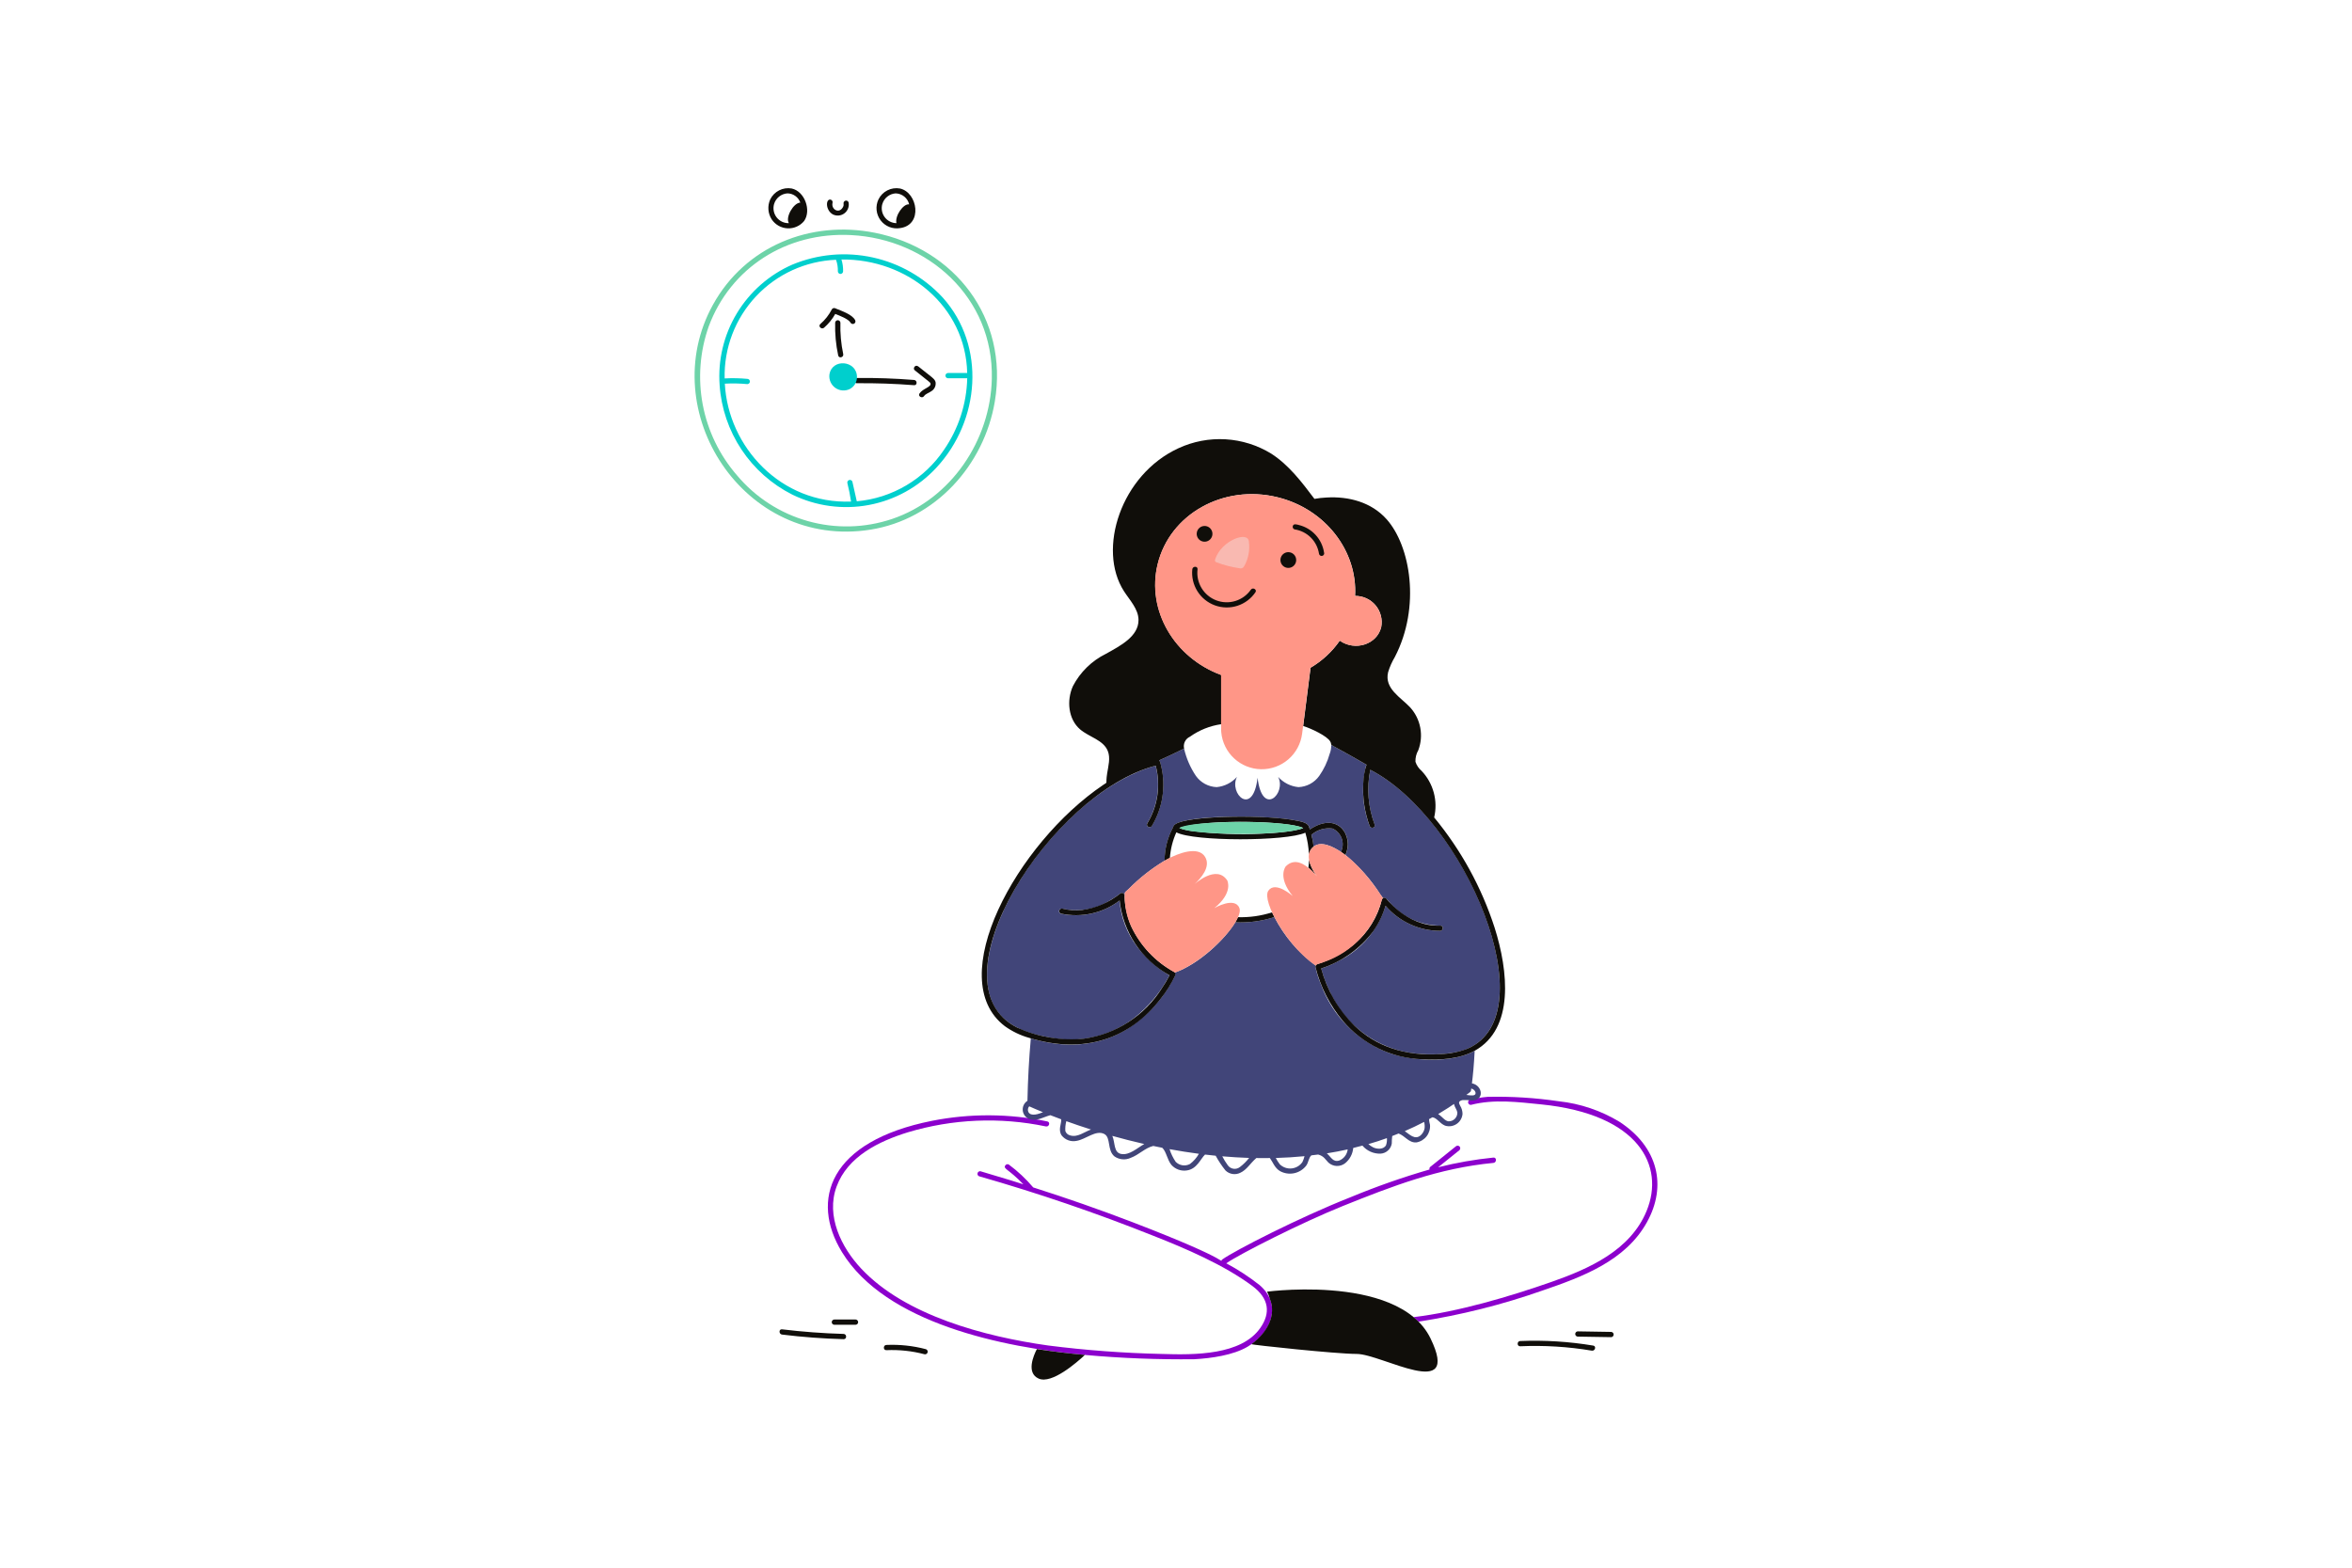 <svg width="600" height="400" viewBox="0 0 600 400" fill="none" xmlns="http://www.w3.org/2000/svg">
<path d="M413.13 286.227C408.422 283.373 403.145 281.587 397.672 280.995C391.645 280.103 385.552 279.724 379.461 279.864C377.935 279.991 376.423 280.244 374.939 280.621C374.784 280.68 374.657 280.795 374.582 280.943C374.507 281.092 374.49 281.262 374.535 281.422C374.579 281.582 374.682 281.72 374.822 281.808C374.962 281.897 375.131 281.93 375.294 281.901C381.11 280.397 387.275 281.197 393.17 281.789C418.221 284.314 424.736 297.57 420.059 308.957C415.93 319.037 405.384 323.718 395.762 327.091C385.042 330.842 371.946 334.726 360.594 336.072C361.037 336.437 361.456 336.821 361.854 337.219C372.674 335.551 383.315 332.876 393.638 329.23C403.672 325.805 414.704 321.683 420.13 311.861C425.302 302.573 422.994 292.658 413.13 286.227Z" fill="#8C00CD"/>
<path d="M380.981 295.36C376.223 295.837 371.506 296.665 366.87 297.838L372.322 293.456C372.445 293.329 372.514 293.159 372.514 292.982C372.514 292.805 372.445 292.635 372.322 292.509C372.193 292.387 372.024 292.32 371.847 292.32C371.671 292.32 371.501 292.387 371.373 292.509C369.193 294.256 367.014 296.006 364.837 297.76C364.751 297.84 364.69 297.942 364.661 298.056C364.633 298.17 364.638 298.289 364.677 298.4C357.809 300.388 351.057 302.759 344.454 305.502C331.387 310.662 314.989 319.083 311.827 321.342C310.547 322.246 316.406 322.419 288.885 311.832C280.535 308.637 272.095 305.683 263.576 302.973C261.731 300.797 259.643 298.839 257.352 297.139C257.198 297.051 257.016 297.027 256.845 297.073C256.674 297.119 256.528 297.23 256.438 297.382C255.901 298.298 257.226 298.194 261.064 302.182C259.784 301.778 257.333 300.974 250.136 298.853C249.972 298.823 249.803 298.855 249.662 298.944C249.521 299.032 249.418 299.17 249.374 299.33C249.329 299.49 249.346 299.661 249.421 299.81C249.496 299.959 249.624 300.074 249.779 300.133C264.838 304.437 279.669 309.503 294.214 315.312C302.36 318.512 312.294 322.757 319.512 328.146C323.763 331.326 324.166 335.026 321.512 338.821C316.677 345.776 304.832 345.742 296.352 345.464C286.648 345.25 276.961 344.527 267.333 343.298C251.192 341.024 230.893 335.648 219.699 323.694C214.595 318.243 210.666 310.254 213.405 302.776C216.23 295.066 224.229 291.189 231.566 288.918C243.005 285.483 255.122 284.966 266.811 287.414C267.653 287.589 268.011 286.302 267.166 286.134C257.478 284.113 247.482 284.058 237.773 285.974C211.51 291.206 206.634 306.149 214.795 319.49C225.91 337.6 255.613 343.787 276.8 345.72C286.077 346.554 295.391 346.917 304.706 346.808C308.99 346.574 314.581 345.781 318.234 343.634C324.522 339.92 327.034 332.789 321.33 327.898C318.664 325.793 315.815 323.931 312.818 322.333C316.525 319.805 332.048 311.962 342.533 307.728C355.173 302.656 366.997 298.051 381.011 296.714C381.824 296.608 381.832 295.272 380.981 295.36Z" fill="#8C00CD"/>
<path d="M349.562 196.413C348.604 201.087 348.989 205.936 350.674 210.4C350.97 211.21 349.674 211.557 349.394 210.757C347.525 205.804 347.216 200.398 348.507 195.264C348.528 195.21 348.557 195.161 348.594 195.117C347.072 194.238 342.701 191.734 339.595 190.066C339.622 190.853 339.486 191.637 339.195 192.37C338.632 194.376 337.733 196.272 336.536 197.978C335.93 198.826 335.137 199.525 334.22 200.02C333.302 200.516 332.284 200.795 331.242 200.837C329.247 200.646 327.397 199.712 326.059 198.221C328.218 202.426 322.01 208.611 320.808 198.446C319.619 208.581 313.402 202.467 315.557 198.221C314.22 199.713 312.37 200.647 310.376 200.837C309.334 200.797 308.314 200.518 307.396 200.023C306.479 199.527 305.687 198.827 305.082 197.978C303.654 195.856 302.628 193.49 302.056 190.997C299.947 192.055 297.813 193.064 295.656 194.021C295.92 194.227 295.994 194.475 296.229 195.56C297.43 200.747 296.566 206.198 293.821 210.76C293.368 211.49 292.221 210.821 292.664 210.082C293.981 207.893 294.848 205.464 295.216 202.937C295.583 200.41 295.443 197.834 294.803 195.362C271.566 201.635 247.01 236.73 252.595 254.288C254.757 261.072 260.861 263.514 267.87 264.73C271.585 265.475 275.417 265.418 279.108 264.563C282.799 263.708 286.265 262.073 289.274 259.77C293.042 256.832 296.129 253.112 298.323 248.867C295.112 246.988 292.305 244.491 290.064 241.522C287.487 238.108 285.938 234.031 285.597 229.768C285.577 229.779 285.559 229.794 285.544 229.811C283.435 231.407 281.007 232.529 278.425 233.101C275.843 233.672 273.168 233.68 270.582 233.123C270.427 233.064 270.3 232.949 270.225 232.801C270.151 232.652 270.134 232.482 270.178 232.322C270.223 232.162 270.325 232.024 270.465 231.936C270.606 231.847 270.774 231.814 270.938 231.843C275.061 232.786 279.39 232.067 282.989 229.843C283.945 229.315 284.855 228.708 285.709 228.027C285.803 227.938 285.922 227.877 286.05 227.854C286.178 227.83 286.31 227.843 286.43 227.893C286.55 227.943 286.654 228.026 286.728 228.133C286.802 228.24 286.844 228.366 286.848 228.496C286.848 228.896 286.883 229.286 286.909 229.688C286.891 229.086 286.909 228.475 286.944 227.848C286.962 227.597 287.77 226.997 287.934 226.832C290.674 224.051 293.753 221.625 297.098 219.611C297.106 216.625 297.856 213.688 299.28 211.064C299.485 210.382 300.022 210.125 300.733 209.856C306.096 207.888 323.923 208.006 330.752 209.376C331.664 209.558 333.595 209.846 333.952 210.941C333.998 211.032 333.89 210.781 334.162 211.627C341.544 206.731 345.475 213.621 343.213 218.157C346.722 221.035 349.747 224.457 352.173 228.293C352.259 228.434 352.608 228.824 352.798 229.146C352.956 229.071 353.135 229.053 353.304 229.095C353.474 229.136 353.624 229.234 353.73 229.373C353.514 229.086 353.704 229.373 354.451 230.189C356.053 232.061 358.04 233.565 360.277 234.597C362.514 235.629 364.948 236.166 367.411 236.17C368.272 236.126 368.264 237.466 367.411 237.509C364.761 237.511 362.143 236.94 359.734 235.836C357.326 234.731 355.185 233.118 353.458 231.109C352.523 234.153 350.977 236.974 348.913 239.399C346.85 241.824 344.313 243.802 341.458 245.211C340.048 245.979 338.569 246.613 337.042 247.106C337.538 248.995 338.213 250.832 339.059 252.592C340.777 256.554 343.413 260.051 346.749 262.794C350.085 265.536 354.026 267.445 358.246 268.363C362.922 269.352 370.259 269.357 374.418 267.554C394.65 258.77 373.949 208.989 349.562 196.413Z" fill="#414579"/>
<path d="M342.08 217.362C342.341 216.832 342.493 216.256 342.527 215.666C342.561 215.077 342.476 214.487 342.277 213.931C342.078 213.375 341.769 212.865 341.369 212.431C340.969 211.997 340.485 211.648 339.947 211.405C339.023 211.275 338.082 211.337 337.183 211.587C336.284 211.836 335.446 212.268 334.722 212.856C334.326 213.139 334.674 212.594 335.106 216.011C337.022 214.49 340.067 216.022 342.08 217.362ZM335.72 223.302L335.694 223.312C336.16 223.894 336.058 223.821 335.72 223.302ZM375.494 276.421C375.722 274.64 376.016 271.77 376.19 268.128C370.453 271.328 360.326 270.834 354.152 268.589C350.222 267.087 346.658 264.762 343.701 261.768C340.744 258.775 338.462 255.184 337.008 251.235C336.401 249.816 335.927 248.343 335.59 246.837C335.56 246.678 335.579 246.514 335.643 246.366C331.222 243.113 327.615 238.879 325.106 233.997C321.882 235.034 318.499 235.484 315.117 235.326C312.491 239.699 305.787 246.024 299.685 248.154C299.783 248.319 299.829 248.509 299.817 248.701C299.805 248.893 299.735 249.076 299.616 249.227C296.801 254.842 292.466 259.554 287.106 262.827C279.746 267.126 271.496 267.515 262.962 264.947C262.496 270.245 262.209 275.558 262.101 280.875C261.674 281.148 261.336 281.538 261.127 281.999C260.917 282.46 260.846 282.971 260.922 283.472C260.997 283.972 261.216 284.44 261.552 284.819C261.888 285.197 262.326 285.47 262.814 285.605C264.61 286.085 266.248 284.986 267.952 284.544C268.795 284.874 269.712 285.23 270.717 285.595C270.819 286.683 269.851 288.285 270.838 289.725C271.28 290.281 271.867 290.705 272.535 290.947C273.203 291.19 273.925 291.242 274.621 291.099C276.968 290.726 279.55 288.219 281.706 289.339C283.448 290.269 282.379 293.474 284.298 295.059C284.899 295.478 285.599 295.732 286.329 295.796C287.059 295.86 287.793 295.732 288.458 295.424C290.568 294.643 292.106 292.893 294.195 292.392L296.499 292.861C297.534 293.821 297.765 295.939 298.821 297.216C299.307 297.765 299.923 298.184 300.612 298.433C301.302 298.682 302.043 298.754 302.768 298.642C305.36 298.277 306.275 295.651 307.408 294.59C308.304 294.694 309.208 294.798 310.12 294.886C310.843 296.212 311.681 297.471 312.624 298.65C313.115 299.126 313.742 299.438 314.417 299.544C315.093 299.65 315.785 299.544 316.398 299.242C318.101 298.45 318.885 296.87 320.493 295.477C321.64 295.494 322.787 295.504 323.944 295.477C324.704 296.491 325.158 298.002 326.526 298.806C327.629 299.416 328.913 299.608 330.145 299.348C331.378 299.088 332.475 298.393 333.237 297.39C333.794 296.608 333.854 295.373 334.533 294.79C335.107 294.722 335.68 294.661 336.262 294.582C337.752 294.971 338.117 295.883 338.88 296.634C339.458 297.163 340.206 297.47 340.989 297.5C341.773 297.529 342.541 297.279 343.157 296.794C343.741 296.316 344.224 295.725 344.577 295.057C344.929 294.39 345.145 293.658 345.21 292.906C345.992 292.715 346.774 292.525 347.557 292.307C348.122 292.973 348.829 293.503 349.626 293.858C350.424 294.213 351.291 294.384 352.163 294.358C352.862 294.321 353.528 294.047 354.051 293.582C354.574 293.117 354.924 292.488 355.043 291.798C355.043 291.15 355.081 290.502 355.157 289.858C355.696 289.65 356.243 289.432 356.782 289.218C358.434 289.818 359.373 291.618 361.312 291.496C362.348 291.32 363.28 290.763 363.926 289.934C364.571 289.104 364.882 288.063 364.798 287.016C364.666 286.539 364.581 286.05 364.546 285.557L365.406 285.077C366.544 285.206 367.282 286.653 368.632 287.208C369.123 287.363 369.643 287.406 370.153 287.333C370.663 287.26 371.15 287.074 371.578 286.788C372.007 286.501 372.365 286.122 372.627 285.679C372.889 285.236 373.048 284.739 373.093 284.226C373.09 283.491 372.885 282.772 372.501 282.146C372.379 281.894 372.128 281.494 372.232 281.206C372.344 280.886 372.84 280.738 373.136 280.686C373.885 280.643 374.636 280.683 375.376 280.806C378.746 280.912 378.298 276.933 375.494 276.421ZM262.328 283.707C262.226 283.473 262.193 283.214 262.233 282.962C262.273 282.709 262.384 282.473 262.554 282.282C263.171 282.56 264.362 283.09 266.066 283.786C265.058 284.194 262.971 284.994 262.328 283.707ZM273.021 289.706C272.734 289.643 272.469 289.508 272.25 289.313C272.03 289.119 271.865 288.871 271.77 288.594C271.713 287.745 271.798 286.893 272.021 286.072C273.899 286.75 276.011 287.472 278.315 288.202C276.554 288.842 274.88 290.269 273.021 289.706ZM286.045 294.443C284.045 294.091 284.522 291.597 283.758 289.827C286.318 290.541 289.038 291.245 291.904 291.896C290.131 292.899 288.146 294.803 286.045 294.443ZM303.546 297.003C302.961 297.312 302.292 297.423 301.639 297.322C300.986 297.22 300.383 296.91 299.92 296.438C299.244 295.445 298.717 294.359 298.355 293.213C300.781 293.658 303.275 294.058 305.84 294.395C305.261 295.413 304.481 296.303 303.546 297.008V297.003ZM316.317 297.76C316.089 297.943 315.826 298.077 315.544 298.155C315.262 298.233 314.967 298.252 314.677 298.213C314.388 298.173 314.109 298.074 313.859 297.923C313.608 297.772 313.391 297.572 313.221 297.334C312.688 296.608 312.215 295.84 311.805 295.038C314.056 295.23 316.339 295.367 318.654 295.448C317.98 296.317 317.195 297.094 316.32 297.76H316.317ZM332.261 296.48C331.952 296.937 331.547 297.321 331.074 297.606C330.602 297.89 330.073 298.068 329.524 298.127C328.976 298.186 328.421 298.124 327.899 297.946C327.377 297.768 326.9 297.479 326.501 297.098C326.101 296.587 325.752 296.04 325.458 295.462C327.905 295.395 330.349 295.242 332.786 295.003C332.661 295.512 332.485 296.007 332.261 296.48ZM341.712 296.09C340.035 296.648 339.579 295.216 338.477 294.282C340.26 294 342.034 293.663 343.797 293.272C343.729 293.884 343.501 294.467 343.134 294.961C342.768 295.456 342.277 295.845 341.712 296.088V296.09ZM353.603 292.142C353.048 293.333 351.291 293.246 350.309 292.76C349.866 292.531 349.452 292.251 349.075 291.925C350.658 291.464 352.238 290.965 353.803 290.394C353.853 290.984 353.784 291.578 353.6 292.141L353.603 292.142ZM363.402 287.982C363.262 288.619 362.931 289.199 362.454 289.643C360.958 291.016 359.502 289.37 358.36 288.608C360.02 287.894 361.663 287.112 363.29 286.261C363.445 286.819 363.483 287.403 363.402 287.976V287.982ZM369.566 286.114C368.582 286.022 367.998 284.982 366.88 284.261C371.534 281.474 370.859 281.491 370.957 281.835C371.117 282.539 371.661 283.139 371.774 283.853C371.784 284.147 371.733 284.441 371.626 284.715C371.519 284.99 371.357 285.24 371.151 285.451C370.945 285.661 370.698 285.828 370.426 285.941C370.153 286.054 369.861 286.11 369.566 286.107V286.114ZM375.816 279.488C375.231 279.517 374.644 279.476 374.069 279.366C375.421 278.33 375.171 278.693 375.322 277.741C376.378 277.989 376.93 279.333 375.816 279.482V279.488Z" fill="#414579"/>
<path d="M335.101 216.011C334.698 212.589 334.286 213.168 334.717 212.856C335.442 212.269 336.28 211.837 337.179 211.587C338.078 211.337 339.018 211.275 339.942 211.405C340.48 211.648 340.963 211.998 341.363 212.432C341.763 212.866 342.072 213.376 342.271 213.931C342.47 214.487 342.555 215.077 342.521 215.666C342.488 216.256 342.336 216.832 342.075 217.362C342.464 217.607 342.837 217.874 343.195 218.162C345.435 213.656 341.558 206.72 334.144 211.632C334.069 211.405 333.999 211.176 333.934 210.946C333.579 209.842 331.648 209.563 330.734 209.381C323.243 207.858 305.51 208.082 300.715 209.861C300.104 210.086 299.395 210.416 299.262 211.069C297.839 213.693 297.089 216.63 297.08 219.616C297.77 219.218 298.138 219.053 298.437 218.902C298.598 216.646 299.157 214.435 300.088 212.373C304.482 214.734 328.13 214.696 332.995 212.461C333.528 214.274 333.834 216.145 333.907 218.034C334.041 217.235 334.466 216.514 335.101 216.011ZM304.171 212.061C303.037 211.923 301.922 211.655 300.85 211.261C308.094 208.848 328.936 209.517 332.426 211.261C332.701 211.261 330.262 212.333 322.082 212.701C316.104 212.999 310.112 212.785 304.171 212.061ZM324.506 232.787C321.696 233.69 318.753 234.107 315.803 234.022C315.601 234.471 315.372 234.906 315.117 235.326C318.499 235.485 321.882 235.035 325.106 233.997C324.899 233.597 324.699 233.193 324.506 232.787ZM335.72 223.302C333.109 219.488 334.304 217.469 333.773 221.382C334.454 221.989 335.103 222.63 335.72 223.302Z" fill="#100E0A"/>
<path d="M381.28 236.699C377.962 226.434 372.729 216.891 365.858 208.574C366.349 206.485 366.314 204.306 365.756 202.233C365.197 200.16 364.133 198.259 362.658 196.699C361.928 196.083 361.383 195.277 361.085 194.37C361.042 193.341 361.292 192.322 361.806 191.43C362.498 189.603 362.675 187.621 362.318 185.7C361.96 183.779 361.082 181.993 359.779 180.538C357.379 177.938 353.12 175.747 354.102 171.539C354.512 170.175 355.091 168.866 355.824 167.645C362.488 154.795 359.797 139.27 353.712 132.469C349.843 128.139 344.096 126.61 338.41 126.941C337.371 126.987 336.338 127.103 335.315 127.288C332.099 123.019 328.795 118.648 324.301 115.752C320.778 113.589 316.775 112.329 312.648 112.087C308.52 111.844 304.397 112.625 300.645 114.36C285.95 121.094 279.845 140.13 286.725 150.848C288.229 153.187 290.405 155.386 290.437 158.168C290.472 162.386 285.811 164.766 282.134 166.819C278.516 168.6 275.561 171.491 273.701 175.069C272.058 178.72 272.501 183.51 275.544 186.109C277.848 188.074 281.464 188.795 282.595 191.603C283.325 193.403 282.734 195.429 282.435 197.35C281.966 200.39 282.742 199.355 281.435 200.27C259.355 215.189 240.464 249.77 256.336 261.832C258.225 263.186 260.337 264.199 262.576 264.824C276.578 269.112 288.176 265.04 296.03 254.92C297.515 253.074 298.778 251.061 299.794 248.922C299.874 248.765 299.894 248.584 299.849 248.414C299.805 248.244 299.698 248.096 299.55 248C294.739 245.376 290.892 241.284 288.571 236.32C287.5 233.842 286.924 231.179 286.875 228.48C286.871 228.35 286.829 228.224 286.755 228.117C286.681 228.01 286.578 227.927 286.457 227.877C286.337 227.827 286.205 227.814 286.077 227.838C285.949 227.861 285.83 227.922 285.736 228.011C282.943 230.251 279.597 231.693 276.051 232.186C274.349 232.376 272.625 232.255 270.966 231.827C270.804 231.802 270.638 231.836 270.5 231.925C270.362 232.014 270.262 232.15 270.218 232.308C270.173 232.466 270.189 232.635 270.261 232.782C270.334 232.93 270.458 233.045 270.61 233.107C273.195 233.664 275.87 233.656 278.452 233.084C281.034 232.512 283.462 231.39 285.571 229.794C285.591 229.782 285.608 229.768 285.624 229.752C286.042 233.727 287.419 237.542 289.635 240.869C291.852 244.195 294.842 246.934 298.35 248.851C297.774 250 297.118 251.107 296.386 252.163C294.211 255.615 291.311 258.551 287.888 260.77C284.464 262.988 280.599 264.434 276.56 265.008C270.713 265.582 264.818 264.608 259.467 262.182C237.094 250.901 268.085 202.243 294.827 195.36C295.472 197.832 295.615 200.408 295.248 202.937C294.88 205.465 294.01 207.894 292.688 210.08C292.227 210.811 293.384 211.48 293.845 210.758C296.589 206.196 297.449 200.744 296.245 195.558C296.05 194.659 295.95 194.213 295.67 194.019C297.835 193.059 299.957 192.037 302.07 190.994C301.929 190.397 301.999 189.771 302.269 189.221C302.539 188.67 302.991 188.231 303.549 187.978C305.917 186.293 308.653 185.196 311.53 184.778V172.218C299.592 167.81 292.454 155.752 295.333 143.946C298.445 131.157 312.112 123.515 325.856 126.862C338.158 129.861 346.336 140.65 345.686 152.048C346.682 152.034 347.668 152.242 348.573 152.657C349.478 153.072 350.279 153.683 350.918 154.447C351.557 155.211 352.018 156.108 352.266 157.072C352.515 158.036 352.545 159.043 352.355 160.021C351.296 164.378 345.781 166.242 341.784 163.462C339.831 166.278 337.288 168.634 334.333 170.366L332.446 185.246C334.378 185.816 338.603 187.806 339.349 189.202C340.262 190.866 337.138 188.498 348.6 195.114C348.093 196.638 347.811 198.228 347.765 199.834C347.56 203.547 348.116 207.263 349.4 210.754C349.694 211.554 350.982 211.205 350.68 210.397C348.997 205.932 348.609 201.083 349.56 196.408C373.762 208.914 394.736 258.754 374.408 267.55C372.211 268.402 369.884 268.873 367.528 268.941C358.136 269.573 350.854 266.781 345.55 261.725C341.457 257.699 338.518 252.65 337.038 247.102C342.374 245.372 347.038 242.024 350.384 237.522C351.752 235.566 352.789 233.399 353.453 231.107C355.179 233.118 357.32 234.731 359.729 235.835C362.137 236.94 364.756 237.51 367.406 237.507C368.259 237.462 368.267 236.134 367.406 236.168C358.766 236.571 353.006 228.45 353.731 229.37C353.662 229.261 353.563 229.175 353.446 229.12C353.329 229.066 353.199 229.046 353.072 229.063C352.944 229.08 352.824 229.133 352.725 229.215C352.626 229.298 352.553 229.407 352.514 229.53C351.453 233.951 349.003 237.915 345.523 240.842C342.749 243.18 339.528 244.931 336.056 245.987C335.889 246.042 335.75 246.158 335.664 246.311C335.579 246.464 335.554 246.644 335.595 246.814C336.865 251.857 339.261 256.547 342.603 260.531C345.1 263.461 348.178 265.839 351.642 267.517C355.107 269.195 358.882 270.134 362.728 270.277C367.154 270.554 372.35 270.248 376.195 268.104C386.36 262.456 384.779 247.763 381.28 236.699ZM264.971 351.754C268.318 353.238 274.742 347.606 276.768 345.712C272.667 345.348 268.579 344.849 264.51 344.216C263.667 345.85 261.72 350.31 264.971 351.754ZM323.237 329.584C323.543 330.152 323.777 330.757 323.931 331.384C325.691 335.61 323.173 340.043 319.48 342.773C319.376 342.877 319.298 342.947 319.272 342.973C319.112 343.133 340.901 345.459 346.066 345.459C352.517 345.459 372.869 357.866 364.923 341.486C356.525 324.23 319.646 330.059 323.237 329.584ZM215.208 340.357C209.957 340.204 204.72 339.813 199.498 339.182C198.645 339.077 198.654 340.416 199.498 340.52C204.714 341.16 209.95 341.551 215.208 341.694C216.067 341.72 216.059 340.381 215.208 340.357ZM218.277 336.678H212.816C212.644 336.687 212.482 336.761 212.363 336.886C212.245 337.01 212.178 337.176 212.178 337.348C212.178 337.52 212.245 337.686 212.363 337.81C212.482 337.935 212.644 338.009 212.816 338.018H218.277C218.449 338.009 218.611 337.935 218.73 337.81C218.848 337.686 218.914 337.52 218.914 337.348C218.914 337.176 218.848 337.01 218.73 336.886C218.611 336.761 218.449 336.687 218.277 336.678ZM406.435 343.33C400.281 342.303 394.038 341.913 387.805 342.165C386.944 342.2 386.944 343.538 387.805 343.504C393.919 343.235 400.044 343.611 406.08 344.624C406.923 344.755 407.288 343.47 406.435 343.33ZM411.01 339.84C408.167 339.789 405.324 339.742 402.48 339.701C402.308 339.709 402.146 339.783 402.027 339.908C401.909 340.033 401.842 340.198 401.842 340.37C401.842 340.543 401.909 340.708 402.027 340.833C402.146 340.957 402.308 341.032 402.48 341.04C405.323 341.084 408.166 341.13 411.01 341.179C411.182 341.171 411.344 341.097 411.462 340.972C411.581 340.847 411.647 340.682 411.647 340.51C411.647 340.337 411.581 340.172 411.462 340.047C411.344 339.923 411.182 339.848 411.01 339.84ZM236.176 344.242C232.897 343.379 229.506 343.016 226.118 343.165C225.266 343.198 225.258 344.538 226.118 344.502C229.386 344.354 232.658 344.703 235.821 345.538C235.991 345.581 236.172 345.556 236.325 345.467C236.477 345.379 236.589 345.234 236.635 345.064C236.682 344.894 236.66 344.713 236.574 344.559C236.488 344.405 236.345 344.291 236.176 344.242Z" fill="#100E0A"/>
<path d="M332.426 211.253C328.075 209.078 303.582 209.333 300.85 211.253C303.635 213.11 327.955 213.456 332.426 211.253ZM223.162 59.389C206.731 56.122 190.115 62.83 181.866 77.776C166.936 104.83 189.76 140.293 222.08 135.139C238.602 132.502 251.04 118.723 253.778 102.467C257.36 81.096 243.437 63.421 223.162 59.389ZM253.016 96.651C252.658 112.285 242.678 127.314 227.562 132.418C220.608 134.755 213.111 134.939 206.05 132.948C198.99 130.956 192.695 126.881 187.987 121.254C183.541 116.124 180.533 109.907 179.271 103.237C178.008 96.566 178.536 89.68 180.8 83.28C186.355 68.32 200.64 59.134 217.104 59.981C236.624 60.982 253.494 75.819 253.016 96.651Z" fill="#6DD3A8"/>
<path d="M201.966 48.096C200.876 47.901 199.752 48.066 198.764 48.567C197.776 49.068 196.977 49.876 196.49 50.87C196.118 51.687 195.959 52.584 196.026 53.479C196.092 54.374 196.383 55.238 196.872 55.99C197.321 56.657 197.92 57.21 198.621 57.604C199.321 57.998 200.104 58.223 200.908 58.261C201.711 58.299 202.511 58.149 203.246 57.822C203.981 57.496 204.629 57.002 205.139 56.381C207.016 53.694 205.304 48.818 201.966 48.096ZM197.462 52.086C197.68 51.334 198.123 50.667 198.733 50.175C199.343 49.684 200.089 49.392 200.87 49.339C201.595 49.346 202.299 49.576 202.888 49.998C203.476 50.419 203.921 51.013 204.16 51.696C202.387 51.757 200.277 55.526 201.258 56.938C200.658 56.957 200.062 56.834 199.518 56.58C198.975 56.326 198.499 55.947 198.129 55.475C197.759 55.002 197.506 54.449 197.39 53.86C197.275 53.272 197.299 52.664 197.462 52.086ZM229.578 48.096C228.487 47.902 227.363 48.067 226.375 48.568C225.387 49.068 224.589 49.876 224.101 50.87C223.693 51.726 223.528 52.677 223.624 53.62C223.719 54.562 224.072 55.461 224.643 56.217C225.215 56.973 225.983 57.557 226.863 57.907C227.744 58.256 228.704 58.357 229.638 58.198C235.502 57.384 234.094 49.078 229.578 48.096ZM225.075 52.086C225.292 51.334 225.735 50.667 226.344 50.176C226.953 49.684 227.699 49.392 228.48 49.339C229.283 49.361 230.057 49.647 230.681 50.153C231.305 50.66 231.744 51.358 231.931 52.139C230.434 51.933 228.251 55.074 228.68 56.939C228.096 56.929 227.522 56.785 227.003 56.518C226.484 56.251 226.032 55.868 225.684 55.399C225.336 54.931 225.1 54.388 224.994 53.814C224.889 53.239 224.916 52.648 225.075 52.086ZM215.667 51.2C215.499 51.252 215.357 51.367 215.27 51.52C215.183 51.674 215.158 51.854 215.2 52.026C215.241 52.273 215.203 52.527 215.091 52.752C214.106 54.725 211.973 53.408 212.384 51.765C212.429 51.593 212.405 51.41 212.317 51.256C212.229 51.102 212.084 50.988 211.914 50.939C210.634 50.632 210.506 53.562 212.435 54.694C212.905 54.934 213.432 55.036 213.957 54.99C214.482 54.945 214.984 54.752 215.405 54.436C215.826 54.119 216.15 53.69 216.34 53.199C216.53 52.707 216.578 52.172 216.478 51.654C216.455 51.571 216.416 51.493 216.363 51.425C216.309 51.357 216.243 51.3 216.167 51.258C216.092 51.216 216.009 51.189 215.923 51.179C215.837 51.169 215.75 51.176 215.667 51.2ZM214.39 82.341C214.382 82.169 214.308 82.007 214.183 81.888C214.058 81.769 213.893 81.703 213.721 81.703C213.549 81.703 213.383 81.769 213.258 81.888C213.134 82.007 213.06 82.169 213.051 82.341C212.973 85.147 213.233 87.952 213.826 90.696C214.008 91.539 215.294 91.176 215.106 90.339C214.551 87.711 214.311 85.026 214.39 82.341Z" fill="#100E0A"/>
<path d="M218.138 81.662C217.338 80.222 214.91 79.414 212.965 78.622C212.823 78.584 212.672 78.592 212.535 78.647C212.399 78.702 212.284 78.8 212.208 78.926C211.479 80.353 210.481 81.626 209.269 82.674C208.618 83.238 209.565 84.178 210.216 83.621C211.363 82.619 212.33 81.428 213.077 80.101C214.158 80.533 216.456 81.381 216.981 82.341C217.071 82.494 217.218 82.606 217.39 82.65C217.562 82.695 217.745 82.67 217.898 82.58C218.052 82.49 218.163 82.343 218.208 82.171C218.253 81.999 218.228 81.816 218.138 81.662ZM233.186 96.947C228.301 96.56 223.41 96.391 218.51 96.442C218.338 96.45 218.176 96.524 218.058 96.649C217.939 96.773 217.873 96.939 217.873 97.111C217.873 97.283 217.939 97.449 218.058 97.573C218.176 97.698 218.338 97.772 218.51 97.781C223.405 97.738 228.309 97.902 233.186 98.285C234.038 98.355 234.038 97.014 233.186 96.947Z" fill="#100E0A"/>
<path d="M238.672 97.53C238.454 96.624 237.907 96.446 234.29 93.522C233.48 92.864 232.776 94.024 233.342 94.469C237.611 97.864 237.304 97.602 237.368 97.829C237.642 98.758 235.448 99.096 234.568 100.389C234.088 101.102 235.246 101.771 235.725 101.067C236.142 100.45 236.994 100.259 237.576 99.824C237.965 99.593 238.277 99.251 238.472 98.843C238.667 98.435 238.737 97.978 238.672 97.53Z" fill="#100E0A"/>
<path d="M240.523 75.95C235.756 70.779 229.515 67.197 222.645 65.689C215.776 64.181 208.608 64.82 202.114 67.52C196.223 70.106 191.279 74.453 187.96 79.964C184.641 85.475 183.111 91.879 183.579 98.294C183.983 104.154 185.904 109.808 189.154 114.701C192.403 119.593 196.869 123.557 202.114 126.202C208.167 129.16 215.013 130.089 221.636 128.85C228.259 127.61 234.306 124.269 238.88 119.322C250.016 107.317 251.574 88.32 240.523 75.95ZM240.843 114.725C238.35 118.445 235.055 121.56 231.201 123.841C227.347 126.122 223.031 127.511 218.57 127.906C218.57 127.83 217.45 122.93 217.44 122.88C217.381 122.724 217.266 122.597 217.117 122.522C216.969 122.447 216.798 122.43 216.637 122.475C216.477 122.519 216.339 122.622 216.251 122.763C216.163 122.904 216.13 123.073 216.16 123.237C216.56 124.802 216.864 126.376 217.107 127.974C199.258 128.67 185.747 114.054 184.906 97.894C186.826 97.788 188.751 97.826 190.666 98.008C190.838 98 191 97.925 191.118 97.801C191.237 97.676 191.303 97.51 191.303 97.338C191.303 97.166 191.237 97.001 191.118 96.876C191 96.751 190.838 96.677 190.666 96.669C188.736 96.488 186.795 96.45 184.859 96.555C184.677 88.791 187.553 81.266 192.868 75.603C198.183 69.94 205.51 66.593 213.27 66.283C213.613 67.227 213.772 68.227 213.739 69.23C213.741 69.408 213.812 69.577 213.937 69.703C214.063 69.828 214.232 69.899 214.41 69.901C214.586 69.896 214.754 69.824 214.878 69.699C215.003 69.575 215.074 69.407 215.078 69.23C215.101 68.209 214.96 67.191 214.661 66.214C231.45 66.01 246.362 78.133 246.733 95.174H241.821C241.649 95.183 241.487 95.257 241.368 95.382C241.249 95.506 241.183 95.672 241.183 95.844C241.183 96.016 241.249 96.182 241.368 96.306C241.487 96.431 241.649 96.505 241.821 96.514H246.741C246.587 103.027 244.538 109.353 240.845 114.72L240.843 114.725Z" fill="#00CFCD"/>
<path d="M211.582 95.59C211.509 96.235 211.61 96.888 211.874 97.481C212.139 98.073 212.557 98.584 213.086 98.96C213.616 99.336 214.236 99.563 214.882 99.617C215.529 99.672 216.179 99.552 216.763 99.27C217.337 98.975 217.815 98.524 218.143 97.969C218.471 97.413 218.634 96.776 218.614 96.131C218.536 91.922 212.214 91.374 211.582 95.59Z" fill="#00CFCD"/>
<path d="M332.173 187.2C332.214 186.848 334.323 170.218 334.304 170.378C337.26 168.642 339.804 166.286 341.76 163.472C345.6 166.192 351.245 164.496 352.331 160.029C352.519 159.052 352.488 158.045 352.238 157.082C351.989 156.119 351.529 155.223 350.891 154.459C350.252 153.696 349.452 153.084 348.548 152.669C347.644 152.253 346.659 152.044 345.664 152.056C346.315 140.659 338.125 129.861 325.824 126.87C312.088 123.523 298.421 131.174 295.299 143.954C292.419 155.77 299.56 167.819 311.498 172.226C311.498 186.811 311.478 186.216 311.549 186.867C311.788 189.411 312.957 191.777 314.833 193.511C316.708 195.246 319.157 196.229 321.712 196.27C324.266 196.311 326.746 195.408 328.676 193.735C330.607 192.061 331.852 189.734 332.173 187.2ZM342.08 217.362C340.064 216.022 337.035 214.498 335.106 216.011C331.032 219.211 338.613 226.333 334.946 222.467C332.722 220.266 330.203 218.854 327.998 221.059C327.998 221.059 325.774 223.728 329.781 228.632C329.781 228.632 325.33 224.632 323.541 227.293C321.818 229.904 328.434 241.59 335.653 246.386C335.859 245.95 335.963 246.144 337.747 245.462C341.329 244.236 344.551 242.144 347.129 239.371C349.706 236.598 351.557 233.231 352.518 229.57C352.536 229.488 352.571 229.411 352.62 229.344C352.669 229.277 352.732 229.221 352.805 229.179C350.048 224.96 346.266 220.125 342.08 217.362ZM309.787 231.701C314.707 227.718 313.074 224.651 313.074 224.651C310.309 220.434 304.683 225.634 304.683 225.634C306.405 224.05 308.944 221.146 307.422 218.643C305.707 215.789 300.662 217.664 297.763 219.226C294.147 221.293 290.835 223.852 287.922 226.829C287.762 226.989 286.949 227.594 286.931 227.845C286.791 230.758 287.339 233.663 288.531 236.325C290.86 241.284 294.705 245.374 299.51 248.005C299.578 248.044 299.637 248.095 299.685 248.157C307.616 245.378 317.445 234.781 316.165 231.669C314.968 228.693 309.787 231.701 309.787 231.701Z" fill="#FF9687"/>
<path d="M307.283 134.2C307.68 134.199 308.069 134.316 308.4 134.536C308.731 134.756 308.989 135.069 309.142 135.436C309.294 135.803 309.335 136.207 309.258 136.597C309.181 136.987 308.99 137.345 308.709 137.626C308.429 137.907 308.071 138.099 307.681 138.177C307.292 138.255 306.888 138.215 306.521 138.064C306.153 137.912 305.839 137.654 305.619 137.324C305.398 136.994 305.28 136.605 305.28 136.208C305.28 135.676 305.491 135.167 305.867 134.79C306.242 134.414 306.752 134.202 307.283 134.2ZM328.653 140.885C328.255 140.885 327.867 141.003 327.536 141.224C327.206 141.444 326.948 141.758 326.796 142.126C326.644 142.493 326.604 142.897 326.682 143.287C326.759 143.677 326.951 144.035 327.232 144.316C327.513 144.597 327.872 144.788 328.262 144.866C328.652 144.943 329.056 144.903 329.423 144.751C329.79 144.598 330.104 144.34 330.324 144.01C330.545 143.679 330.663 143.29 330.662 142.893C330.662 142.36 330.45 141.849 330.073 141.473C329.696 141.096 329.185 140.885 328.653 140.885ZM319.097 150.458C318.14 151.833 316.749 152.849 315.147 153.341C313.545 153.834 311.824 153.776 310.259 153.177C308.694 152.578 307.374 151.471 306.511 150.034C305.648 148.597 305.291 146.913 305.497 145.25C305.584 144.398 304.254 144.406 304.158 145.25C303.956 147.207 304.413 149.176 305.457 150.844C306.5 152.513 308.071 153.785 309.92 154.46C311.768 155.134 313.789 155.173 315.662 154.569C317.535 153.965 319.153 152.754 320.259 151.126C320.75 150.43 319.59 149.76 319.097 150.458ZM337.76 140.928C337.497 139.269 336.751 137.724 335.617 136.486C334.482 135.248 333.007 134.371 331.377 133.965C330.718 133.784 329.976 133.555 329.787 134.251C329.741 134.423 329.765 134.606 329.852 134.761C329.94 134.915 330.085 135.029 330.256 135.078C331.821 135.31 333.27 136.037 334.39 137.153C335.511 138.27 336.243 139.716 336.48 141.28C336.494 141.374 336.527 141.463 336.578 141.543C336.629 141.623 336.697 141.691 336.776 141.743C336.855 141.795 336.945 141.829 337.038 141.844C337.132 141.858 337.228 141.853 337.319 141.828C337.41 141.803 337.495 141.758 337.568 141.698C337.641 141.638 337.701 141.562 337.742 141.477C337.784 141.392 337.807 141.299 337.81 141.205C337.813 141.11 337.796 141.016 337.76 140.928Z" fill="#100E0A"/>
<path d="M309.995 142.702C309.869 143.125 309.912 143.342 310.378 143.493C312.251 144.2 314.196 144.702 316.178 144.989C316.401 145.063 316.643 145.056 316.861 144.968C317.079 144.88 317.259 144.717 317.368 144.509C318.444 142.623 318.877 140.438 318.603 138.285C318.515 135.285 311.57 137.861 309.995 142.702Z" fill="#F9B9B1"/>
</svg>
